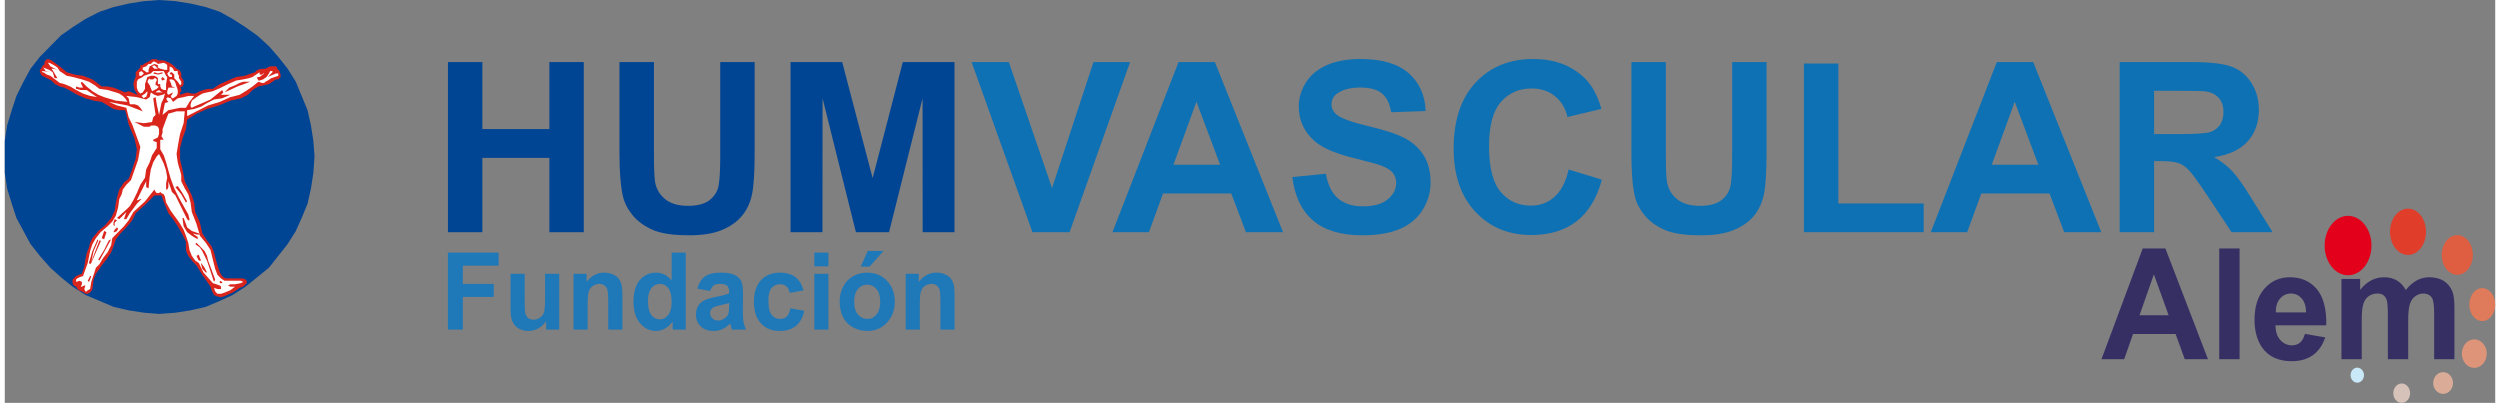 <?xml version="1.0" encoding="UTF-8"?>
<!DOCTYPE svg PUBLIC "-//W3C//DTD SVG 1.1//EN" "http://www.w3.org/Graphics/SVG/1.1/DTD/svg11.dtd">
<!-- Creator: CorelDRAW 2021 (64-Bit) -->
<svg xmlns="http://www.w3.org/2000/svg" xml:space="preserve" width="453px" height="73px" version="1.1" shape-rendering="geometricPrecision" text-rendering="geometricPrecision" image-rendering="optimizeQuality" fill-rule="evenodd" clip-rule="evenodd"
viewBox="0 0 45300000 7328000"
 xmlns:xlink="http://www.w3.org/1999/xlink"
 xmlns:xodm="http://www.corel.com/coreldraw/odm/2003">
 <rect x="0" y="0" width="45300000" height="7328000" fill="#808080" stroke="none"/>
 <g id="Layer_x0020_1">
  <g id="_2114310704688">
   <g>
    <path fill="#004494" fill-rule="nonzero" d="M8061000 4224000l0 -3095000 626000 0 0 1219000 1219000 0 0 -1219000 626000 0 0 3095000 -626000 0 0 -1353000 -1219000 0 0 1353000 -626000 0zm3120000 -3095000l627000 0 0 1677000c0,267000 8000,439000 23000,517000 27000,127000 89000,229000 189000,306000 100000,77000 236000,115000 409000,115000 175000,0 307000,-36000 397000,-109000 89000,-73000 142000,-161000 160000,-267000 18000,-106000 28000,-281000 28000,-526000l0 -1713000 626000 0 0 1627000c0,372000 -16000,635000 -50000,788000 -34000,154000 -96000,283000 -187000,389000 -90000,106000 -211000,190000 -362000,252000 -152000,63000 -349000,95000 -593000,95000 -295000,0 -518000,-34000 -670000,-102000 -152000,-69000 -273000,-158000 -361000,-267000 -89000,-110000 -146000,-223000 -174000,-344000 -41000,-177000 -62000,-439000 -62000,-785000l0 -1653000zm3112000 3095000l0 -3095000 939000 0 554000 2111000 549000 -2111000 940000 0 0 3095000 -579000 0 -2000 -2436000 -610000 2436000 -602000 0 -607000 -2436000 -2000 2436000 -580000 0z"/>
    <path fill="#0E71B4" fill-rule="nonzero" d="M18693000 4224000l-1107000 -3095000 677000 0 786000 2291000 754000 -2291000 666000 0 -1101000 3095000 -675000 0zm4558000 0l-675000 0 -267000 -705000 -1241000 0 -257000 705000 -663000 0 1202000 -3095000 661000 0 1240000 3095000zm-1145000 -1228000l-430000 -1145000 -418000 1145000 848000 0zm1314000 225000l610000 -61000c36000,204000 110000,353000 221000,449000 112000,96000 263000,144000 452000,144000 200000,0 352000,-43000 453000,-128000 102000,-85000 153000,-184000 153000,-298000 0,-74000 -22000,-136000 -64000,-187000 -43000,-51000 -118000,-96000 -224000,-134000 -73000,-26000 -239000,-70000 -498000,-135000 -334000,-84000 -568000,-186000 -702000,-308000 -190000,-170000 -284000,-378000 -284000,-624000 0,-158000 45000,-306000 133000,-444000 89000,-137000 218000,-242000 385000,-314000 168000,-72000 370000,-108000 608000,-108000 386000,0 678000,86000 873000,258000 196000,172000 298000,401000 309000,689000l-627000 21000c-27000,-160000 -84000,-274000 -171000,-344000 -87000,-70000 -218000,-105000 -392000,-105000 -180000,0 -321000,37000 -423000,112000 -66000,48000 -99000,112000 -99000,193000 0,74000 31000,136000 93000,188000 79000,67000 270000,136000 573000,208000 303000,72000 527000,146000 672000,223000 145000,77000 259000,181000 341000,315000 82000,133000 123000,297000 123000,492000 0,177000 -49000,344000 -147000,499000 -99000,154000 -238000,270000 -418000,345000 -180000,75000 -405000,113000 -673000,113000 -392000,0 -692000,-90000 -902000,-271000 -209000,-180000 -334000,-443000 -375000,-788000zm5026000 -138000l605000 185000c-93000,341000 -248000,594000 -464000,760000 -216000,165000 -490000,247000 -822000,247000 -411000,0 -749000,-140000 -1014000,-421000 -264000,-281000 -397000,-665000 -397000,-1152000 0,-515000 134000,-916000 400000,-1201000 265000,-285000 615000,-428000 1049000,-428000 379000,0 686000,113000 923000,337000 141000,132000 246000,322000 316000,571000l-618000 147000c-36000,-160000 -113000,-287000 -229000,-380000 -116000,-93000 -257000,-139000 -423000,-139000 -230000,0 -416000,82000 -559000,247000 -143000,164000 -215000,431000 -215000,800000 0,390000 71000,669000 211000,834000 142000,167000 324000,250000 550000,250000 166000,0 310000,-53000 429000,-159000 120000,-106000 206000,-271000 258000,-498000zm1142000 -1954000l626000 0 0 1677000c0,267000 8000,439000 23000,517000 27000,127000 90000,229000 189000,306000 100000,77000 236000,115000 409000,115000 175000,0 308000,-36000 397000,-109000 89000,-73000 142000,-161000 161000,-267000 17000,-106000 27000,-281000 27000,-526000l0 -1713000 626000 0 0 1627000c0,372000 -16000,635000 -50000,788000 -34000,154000 -96000,283000 -186000,389000 -90000,106000 -212000,190000 -363000,252000 -152000,63000 -349000,95000 -593000,95000 -295000,0 -518000,-34000 -670000,-102000 -152000,-69000 -272000,-158000 -361000,-267000 -88000,-110000 -146000,-223000 -174000,-344000 -41000,-177000 -61000,-439000 -61000,-785000l0 -1653000zm3138000 3095000l0 -3069000 626000 0 0 2546000 1552000 0 0 523000 -2178000 0zm5409000 0l-675000 0 -267000 -705000 -1241000 0 -257000 705000 -662000 0 1201000 -3095000 662000 0 1239000 3095000zm-1145000 -1228000l-430000 -1145000 -418000 1145000 848000 0zm1479000 1228000l0 -3095000 1316000 0c330000,0 571000,29000 721000,84000 150000,55000 270000,154000 360000,296000 90000,143000 135000,305000 135000,488000 0,232000 -68000,424000 -204000,575000 -136000,151000 -339000,246000 -610000,286000 135000,79000 246000,165000 333000,259000 88000,95000 206000,262000 354000,503000l378000 604000 -747000 0 -448000 -676000c-161000,-240000 -271000,-391000 -331000,-454000 -59000,-62000 -121000,-105000 -188000,-128000 -67000,-23000 -172000,-35000 -316000,-35000l-127000 0 0 1293000 -626000 0zm626000 -1785000l463000 0c299000,0 486000,-13000 561000,-38000 74000,-26000 133000,-70000 175000,-131000 42000,-62000 63000,-140000 63000,-233000 0,-104000 -28000,-188000 -83000,-253000 -56000,-64000 -134000,-104000 -235000,-121000 -51000,-7000 -203000,-11000 -456000,-11000l-488000 0 0 787000z"/>
   </g>
   <g>
    <polygon fill="#004494" points="2806000,0 3104000,21000 3380000,65000 3657000,129000 3912000,215000 4146000,345000 4380000,496000 4592000,646000 4805000,840000 4975000,1034000 5145000,1250000 5294000,1487000 5400000,1745000 5507000,2004000 5570000,2284000 5613000,2564000 5634000,2844000 5613000,3146000 5570000,3426000 5507000,3706000 5400000,3965000 5294000,4202000 5145000,4439000 4975000,4654000 4805000,4870000 4592000,5042000 4380000,5214000 4146000,5365000 3912000,5473000 3657000,5581000 3380000,5645000 3104000,5688000 2806000,5710000 2530000,5688000 2253000,5645000 1977000,5581000 1722000,5473000 1467000,5365000 1233000,5214000 1020000,5042000 829000,4870000 638000,4654000 468000,4439000 340000,4202000 212000,3965000 127000,3706000 42000,3426000 0,3146000 0,2844000 0,2564000 42000,2284000 127000,2004000 212000,1745000 340000,1487000 468000,1250000 638000,1034000 829000,840000 1020000,646000 1233000,496000 1467000,345000 1722000,215000 1977000,129000 2253000,65000 2530000,21000 "/>
    <polygon fill="#DA251D" points="1594000,5258000 1616000,5085000 1658000,4977000 1722000,4891000 1764000,4827000 1850000,4719000 1935000,4589000 1977000,4482000 2020000,4353000 2105000,4245000 2211000,4137000 2317000,4008000 2381000,3878000 2572000,3706000 2721000,3555000 2785000,3555000 2849000,3555000 2913000,3728000 2976000,3878000 3061000,3986000 3146000,4115000 3232000,4266000 3295000,4396000 3295000,4482000 3295000,4546000 3317000,4611000 3338000,4654000 3423000,4762000 3487000,4827000 3593000,4999000 3742000,5214000 3763000,5279000 3784000,5322000 3806000,5365000 3848000,5387000 3933000,5408000 3997000,5387000 4146000,5322000 4273000,5236000 4337000,5214000 4380000,5171000 4401000,5150000 4401000,5107000 4380000,5085000 4337000,5064000 4273000,5064000 4210000,5064000 4124000,5064000 4061000,5064000 4018000,5064000 3976000,5042000 3954000,5020000 3912000,4956000 3869000,4827000 3827000,4676000 3806000,4589000 3763000,4482000 3678000,4374000 3593000,4245000 3550000,4051000 3465000,3857000 3444000,3684000 3402000,3555000 3338000,3426000 3274000,3297000 3232000,3081000 3189000,2909000 3189000,2693000 3232000,2521000 3295000,2349000 3317000,2176000 3487000,2068000 3678000,1982000 3891000,1918000 4103000,1831000 4295000,1788000 4422000,1724000 4507000,1637000 4613000,1573000 4720000,1551000 4805000,1530000 4869000,1487000 4932000,1444000 4975000,1444000 4996000,1422000 5017000,1400000 5017000,1357000 4996000,1293000 4975000,1271000 4954000,1250000 4954000,1228000 4932000,1207000 4890000,1207000 4826000,1207000 4741000,1250000 4677000,1250000 4592000,1271000 4550000,1314000 4486000,1336000 4422000,1357000 4358000,1379000 4210000,1400000 4061000,1465000 3912000,1530000 3784000,1616000 3699000,1616000 3614000,1637000 3550000,1659000 3465000,1702000 3402000,1702000 3317000,1681000 3253000,1702000 3189000,1724000 3189000,1681000 3210000,1659000 3210000,1616000 3189000,1594000 3232000,1573000 3253000,1530000 3253000,1465000 3210000,1400000 3210000,1336000 3189000,1293000 3168000,1271000 3125000,1250000 3061000,1185000 2998000,1142000 2891000,1099000 2785000,1099000 2764000,1077000 2743000,1077000 2721000,1077000 2679000,1077000 2615000,1120000 2530000,1163000 2509000,1185000 2466000,1185000 2466000,1228000 2445000,1250000 2402000,1293000 2381000,1314000 2381000,1357000 2381000,1400000 2360000,1444000 2339000,1530000 2360000,1637000 2402000,1702000 2402000,1724000 2360000,1702000 2317000,1681000 2253000,1659000 2190000,1681000 2083000,1637000 1977000,1594000 1871000,1573000 1764000,1573000 1594000,1444000 1424000,1379000 1275000,1357000 1127000,1314000 999000,1207000 850000,1099000 808000,1077000 765000,1077000 744000,1099000 723000,1120000 723000,1142000 723000,1163000 680000,1207000 659000,1250000 638000,1271000 638000,1314000 659000,1357000 680000,1379000 765000,1422000 850000,1465000 914000,1530000 999000,1573000 1084000,1594000 1169000,1637000 1318000,1724000 1467000,1788000 1616000,1831000 1764000,1853000 1871000,1918000 1977000,1982000 2083000,2004000 2190000,2004000 2253000,2262000 2360000,2521000 2402000,2715000 2381000,2887000 2317000,3081000 2253000,3253000 2168000,3318000 2126000,3383000 2083000,3448000 2062000,3512000 2020000,3684000 1998000,3835000 1935000,3965000 1828000,4094000 1701000,4202000 1594000,4331000 1552000,4417000 1531000,4503000 1488000,4611000 1467000,4719000 1446000,4848000 1403000,4977000 1297000,5020000 1233000,5085000 1233000,5128000 1233000,5150000 1254000,5193000 1297000,5214000 1339000,5279000 1403000,5301000 1467000,5344000 1509000,5344000 1552000,5322000 "/>
    <polygon fill="white" points="786000,1142000 808000,1142000 893000,1185000 957000,1228000 999000,1293000 1127000,1379000 1233000,1400000 1403000,1444000 1531000,1487000 1637000,1551000 1722000,1616000 1871000,1637000 2020000,1681000 2083000,1702000 2147000,1745000 2190000,1788000 2232000,1853000 2020000,1831000 1807000,1767000 1701000,1724000 1594000,1659000 1488000,1573000 1403000,1487000 1382000,1508000 1403000,1551000 1424000,1594000 1361000,1594000 1297000,1573000 1297000,1616000 1382000,1637000 1488000,1637000 1679000,1767000 1552000,1745000 1424000,1702000 1297000,1637000 1190000,1573000 1084000,1530000 999000,1508000 914000,1444000 829000,1379000 765000,1357000 701000,1314000 680000,1314000 680000,1293000 680000,1293000 701000,1293000 829000,1314000 744000,1293000 701000,1228000 808000,1271000 872000,1314000 893000,1379000 893000,1400000 914000,1422000 957000,1422000 893000,1314000 850000,1250000 893000,1250000 957000,1271000 829000,1207000 "/>
    <polygon fill="white" points="3274000,2025000 3253000,2241000 3189000,2435000 3168000,2542000 3146000,2672000 3125000,2801000 3146000,2952000 3168000,3038000 3189000,3103000 3210000,3189000 3210000,3297000 3274000,3426000 3338000,3534000 3380000,3684000 3402000,3857000 3487000,4072000 3550000,4288000 3657000,4417000 3742000,4546000 3784000,4719000 3827000,4891000 3869000,4999000 3933000,5064000 3997000,5107000 4061000,5107000 4124000,5107000 4188000,5107000 4295000,5107000 4337000,5128000 4295000,5150000 4188000,5171000 4103000,5171000 4061000,5193000 4103000,5214000 4188000,5214000 4103000,5279000 3997000,5322000 3933000,5344000 3869000,5344000 3827000,5301000 3806000,5236000 3869000,5258000 3891000,5258000 3933000,5258000 3933000,5236000 3933000,5214000 3912000,5193000 3848000,5171000 3784000,5150000 3614000,4956000 3529000,4783000 3465000,4740000 3402000,4654000 3359000,4546000 3338000,4417000 3295000,4288000 3253000,4180000 3189000,4072000 3146000,4008000 3019000,3835000 2934000,3684000 2913000,3577000 2891000,3534000 2849000,3512000 2828000,3491000 2806000,3512000 2764000,3512000 2743000,3491000 2721000,3448000 2551000,3663000 2339000,3857000 2253000,4008000 2168000,4115000 2062000,4223000 1956000,4331000 1935000,4460000 1871000,4589000 1786000,4697000 1722000,4805000 1658000,4870000 1616000,4999000 1573000,5128000 1552000,5258000 1509000,5279000 1488000,5301000 1467000,5301000 1446000,5258000 1467000,5193000 1446000,5193000 1403000,5214000 1382000,5214000 1403000,5171000 1403000,5128000 1361000,5107000 1297000,5128000 1297000,5085000 1318000,5064000 1361000,5042000 1424000,5020000 1509000,4783000 1552000,4568000 1594000,4439000 1658000,4331000 1743000,4223000 1871000,4115000 1956000,4029000 2020000,3922000 2062000,3771000 2083000,3620000 2126000,3534000 2147000,3448000 2211000,3361000 2296000,3275000 2424000,2909000 2466000,2672000 2381000,2435000 2317000,2262000 2253000,2133000 2211000,1961000 2041000,1918000 1892000,1853000 2232000,1918000 2509000,2025000 2466000,1961000 2424000,1918000 2360000,1896000 2275000,1896000 2253000,1788000 2211000,1745000 2402000,1767000 2572000,1810000 2636000,1767000 2657000,1681000 2721000,1724000 2785000,1745000 2870000,1724000 2913000,1702000 2891000,1788000 2849000,1875000 2828000,1982000 2806000,2090000 2764000,1896000 2743000,1767000 2700000,1788000 2721000,1939000 2743000,2090000 2700000,2133000 2679000,2219000 2530000,2241000 2360000,2219000 2445000,2262000 2530000,2305000 2572000,2305000 2615000,2305000 2636000,2305000 2657000,2284000 2679000,2284000 2721000,2284000 2743000,2284000 2785000,2305000 2806000,2349000 2806000,2392000 2806000,2435000 2785000,2499000 2700000,2542000 2700000,2564000 2764000,2586000 2764000,2693000 2679000,2823000 2636000,2952000 2572000,3081000 2551000,3232000 2466000,3361000 2402000,3512000 2339000,3641000 2275000,3749000 2232000,3792000 2041000,3965000 2083000,3986000 2211000,3857000 2168000,3986000 2211000,3986000 2275000,3878000 2339000,3792000 2402000,3706000 2466000,3641000 2487000,3620000 2466000,3620000 2424000,3641000 2402000,3641000 2572000,3297000 2572000,3404000 2615000,3426000 2636000,3210000 2657000,3081000 2700000,2952000 2764000,2844000 2806000,2801000 2849000,2887000 2891000,2973000 2934000,3103000 2955000,3232000 2934000,3340000 2934000,3448000 2955000,3448000 2976000,3404000 2976000,3361000 2976000,3297000 3040000,3491000 3104000,3555000 3210000,3771000 3317000,3986000 3338000,4008000 3359000,4008000 3359000,3986000 3338000,3900000 3253000,3749000 3168000,3598000 3083000,3426000 3019000,3253000 2976000,3103000 2934000,2952000 2891000,2823000 2828000,2715000 2828000,2542000 2891000,2542000 2849000,2478000 2870000,2413000 2870000,2349000 2934000,2176000 2976000,2068000 3125000,2025000 "/>
    <polygon fill="white" points="3317000,2004000 3317000,2068000 3317000,2112000 3487000,2025000 3699000,1918000 3912000,1853000 4103000,1767000 4273000,1724000 4380000,1659000 4507000,1573000 4613000,1487000 4677000,1508000 4720000,1508000 4741000,1487000 4784000,1465000 4847000,1422000 4975000,1379000 4975000,1336000 4932000,1336000 4784000,1400000 4869000,1314000 4869000,1293000 4826000,1293000 4805000,1336000 4762000,1400000 4699000,1444000 4635000,1465000 4613000,1465000 4592000,1422000 4592000,1400000 4635000,1400000 4720000,1336000 4699000,1336000 4677000,1357000 4635000,1357000 4635000,1314000 4571000,1357000 4507000,1400000 4443000,1422000 4337000,1444000 4210000,1465000 4061000,1530000 3933000,1594000 3784000,1659000 3678000,1681000 3593000,1702000 3487000,1767000 3402000,1831000 3380000,1896000 3380000,1939000 3402000,1961000 3444000,1939000 3593000,1875000 3742000,1810000 3848000,1724000 3954000,1637000 3976000,1681000 3933000,1724000 4039000,1724000 4103000,1724000 3954000,1788000 3806000,1810000 3678000,1875000 3572000,1939000 3444000,1982000 "/>
    <polygon fill="#DA251D" points="3104000,3404000 3210000,3534000 3295000,3684000 3317000,3663000 3232000,3512000 3146000,3383000 "/>
    <polygon fill="white" points="2870000,2090000 2976000,2004000 3083000,1982000 3189000,1961000 3295000,1961000 3359000,1853000 3444000,1745000 3338000,1745000 3253000,1767000 3146000,1788000 3061000,1853000 3019000,1788000 2955000,1767000 2955000,1788000 2934000,1788000 2955000,1831000 2976000,1853000 2913000,1875000 2891000,1982000 "/>
    <polygon fill="#DA251D" points="1552000,5020000 1531000,5064000 1509000,5107000 1531000,5128000 1552000,5085000 1573000,5020000 "/>
    <polygon fill="#DA251D" points="1531000,4783000 1594000,4568000 1679000,4374000 1679000,4353000 1701000,4374000 1616000,4568000 1573000,4762000 1722000,4374000 1743000,4374000 1743000,4396000 1658000,4589000 1573000,4783000 1552000,4805000 "/>
    <polygon fill="#DA251D" points="1807000,4202000 1850000,4223000 1828000,4288000 1807000,4353000 1764000,4331000 1786000,4266000 "/>
    <polygon fill="#DA251D" points="1998000,3986000 2041000,4008000 1998000,4051000 1998000,4115000 1977000,4094000 1977000,4051000 "/>
    <polygon fill="#DA251D" points="2062000,4159000 2041000,4137000 1998000,4180000 1977000,4223000 1998000,4223000 2041000,4202000 "/>
    <polygon fill="#DA251D" points="1892000,4374000 1807000,4546000 1701000,4719000 1722000,4740000 1828000,4546000 1935000,4353000 "/>
    <polygon fill="#DA251D" points="3465000,4439000 3550000,4503000 3593000,4568000 3635000,4654000 3678000,4740000 3742000,4934000 3806000,5128000 3827000,5085000 3763000,4913000 3699000,4740000 3678000,4654000 3635000,4568000 3572000,4503000 3487000,4417000 "/>
    <polygon fill="#DA251D" points="3572000,4805000 3593000,4891000 3657000,4956000 3678000,4956000 3635000,4870000 3572000,4783000 "/>
    <polygon fill="#DA251D" points="3487000,4654000 3508000,4697000 3529000,4740000 3572000,4740000 3550000,4697000 3529000,4633000 "/>
    <polygon fill="#DA251D" points="3912000,5107000 3912000,5150000 3954000,5150000 3954000,5128000 "/>
    <polygon fill="#DA251D" points="3232000,3965000 3253000,4115000 3317000,4223000 3402000,4288000 3508000,4353000 3508000,4309000 3444000,4266000 3423000,4245000 3487000,4266000 3550000,4266000 3529000,4245000 3402000,4202000 3317000,4137000 3295000,4072000 3253000,3965000 "/>
    <polygon fill="#DA251D" points="3997000,1681000 4082000,1594000 4188000,1551000 4273000,1508000 4337000,1487000 4465000,1487000 4231000,1573000 "/>
    <polygon fill="white" points="3019000,1508000 2998000,1465000 2998000,1444000 3040000,1444000 3083000,1465000 3104000,1508000 3125000,1573000 3146000,1637000 3146000,1702000 3125000,1745000 3061000,1788000 3040000,1788000 3019000,1745000 3040000,1724000 3061000,1681000 2976000,1724000 2955000,1702000 2955000,1659000 2976000,1594000 3040000,1594000 3104000,1594000 3040000,1573000 "/>
    <polygon fill="white" points="3189000,1551000 3146000,1487000 3083000,1422000 3083000,1357000 3040000,1314000 3019000,1314000 2998000,1336000 3019000,1357000 3040000,1357000 3040000,1400000 2998000,1400000 2976000,1379000 2955000,1336000 2998000,1293000 2998000,1250000 2998000,1207000 3040000,1228000 3061000,1250000 3083000,1293000 3104000,1293000 3146000,1293000 3146000,1336000 3168000,1379000 3168000,1422000 3210000,1487000 3210000,1530000 "/>
    <polygon fill="white" points="2955000,1271000 2955000,1228000 2955000,1185000 2934000,1163000 2891000,1142000 2785000,1163000 2764000,1142000 2721000,1120000 2700000,1120000 2657000,1163000 2615000,1163000 2572000,1207000 2509000,1228000 2509000,1250000 2509000,1271000 2551000,1293000 2572000,1314000 2615000,1314000 2615000,1293000 2615000,1271000 2636000,1207000 2679000,1185000 2721000,1163000 2785000,1185000 2785000,1228000 2828000,1250000 2913000,1271000 "/>
    <polygon fill="white" points="2785000,1250000 2764000,1228000 2743000,1207000 2721000,1185000 2679000,1207000 2721000,1250000 "/>
    <polygon fill="white" points="2594000,1659000 2551000,1702000 2487000,1745000 2509000,1767000 2530000,1788000 2551000,1767000 2572000,1767000 2594000,1702000 "/>
    <polygon fill="white" points="2636000,1422000 2615000,1444000 2594000,1487000 2636000,1551000 2679000,1659000 2764000,1616000 2806000,1573000 2785000,1573000 2764000,1551000 2743000,1551000 2743000,1508000 2764000,1465000 2764000,1444000 2743000,1422000 2721000,1422000 2700000,1444000 2679000,1444000 2636000,1444000 "/>
    <polygon fill="white" points="2934000,1637000 2934000,1530000 2955000,1400000 2934000,1379000 2913000,1336000 2891000,1293000 2849000,1293000 2785000,1293000 2743000,1293000 2700000,1293000 2657000,1336000 2594000,1357000 2530000,1379000 2509000,1400000 2466000,1422000 2424000,1444000 2402000,1487000 2402000,1551000 2402000,1594000 2424000,1659000 2445000,1681000 2466000,1702000 2509000,1681000 2551000,1616000 2551000,1530000 2594000,1400000 2657000,1379000 2721000,1379000 2764000,1400000 2785000,1422000 2785000,1444000 2785000,1487000 2785000,1530000 2785000,1530000 2806000,1530000 2828000,1530000 2828000,1573000 2849000,1616000 2891000,1637000 "/>
    <polygon fill="#DA251D" points="2849000,1422000 2870000,1400000 2891000,1422000 2913000,1444000 2870000,1465000 2849000,1444000 "/>
    <polygon fill="#DA251D" points="2721000,1314000 2785000,1336000 2870000,1314000 2870000,1336000 2785000,1357000 2700000,1336000 "/>
    <polygon fill="white" points="2445000,1379000 2445000,1357000 2445000,1314000 2487000,1293000 2509000,1314000 2530000,1336000 2509000,1357000 2487000,1379000 "/>
    <polygon fill="white" points="2743000,1681000 2764000,1659000 2806000,1637000 2828000,1659000 2870000,1681000 2806000,1681000 "/>
   </g>
   <path fill="#362F63" fill-rule="nonzero" d="M40075000 6534000l-422000 0 -167000 -459000 -774000 0 -161000 459000 -413000 0 750000 -2014000 413000 0 774000 2014000zm-715000 -799000l-269000 -745000 -261000 745000 530000 0zm920000 799000l0 -2014000 370000 0 0 2014000 -370000 0zm1559000 -461000l369000 64000c-47000,141000 -122000,249000 -224000,323000 -103000,73000 -231000,110000 -384000,110000 -243000,0 -423000,-83000 -540000,-248000 -92000,-134000 -138000,-301000 -138000,-504000 0,-242000 60000,-432000 181000,-569000 121000,-137000 274000,-206000 460000,-206000 207000,0 371000,72000 492000,215000 120000,144000 178000,364000 172000,660000l-925000 0c3000,114000 32000,203000 89000,267000 57000,64000 128000,96000 213000,96000 58000,0 106000,-17000 145000,-49000 40000,-33000 69000,-86000 90000,-159000zm21000 -391000c-2000,-112000 -30000,-198000 -82000,-256000 -53000,-58000 -117000,-87000 -192000,-87000 -81000,0 -147000,31000 -200000,92000 -53000,61000 -78000,145000 -77000,251000l551000 0zm643000 -608000l340000 0 0 199000c121000,-153000 267000,-230000 435000,-230000 90000,0 168000,20000 233000,58000 66000,38000 120000,97000 162000,174000 62000,-77000 128000,-136000 199000,-174000 71000,-38000 147000,-58000 228000,-58000 103000,0 189000,22000 261000,65000 71000,44000 124000,108000 159000,192000 26000,62000 38000,163000 38000,302000l0 932000 -369000 0 0 -833000c0,-145000 -13000,-238000 -38000,-280000 -35000,-55000 -88000,-82000 -159000,-82000 -51000,0 -100000,16000 -146000,49000 -46000,33000 -79000,81000 -99000,145000 -21000,63000 -30000,164000 -30000,301000l0 700000 -370000 0 0 -799000c0,-141000 -7000,-233000 -20000,-274000 -13000,-41000 -33000,-72000 -61000,-92000 -27000,-20000 -65000,-30000 -112000,-30000 -57000,0 -109000,16000 -154000,47000 -46000,33000 -78000,79000 -98000,139000 -20000,61000 -30000,161000 -30000,301000l0 708000 -369000 0 0 -1460000z"/>
   <path fill="#1F78B8" fill-rule="nonzero" d="M8060000 5995000l0 -1400000 923000 0 0 237000 -651000 0 0 332000 562000 0 0 237000 -562000 0 0 594000 -272000 0zm1787000 0l0 -152000c-36000,54000 -83000,97000 -140000,129000 -58000,32000 -119000,48000 -183000,48000 -66000,0 -125000,-15000 -176000,-45000 -53000,-30000 -90000,-72000 -113000,-126000 -24000,-54000 -35000,-129000 -35000,-225000l0 -644000 257000 0 0 468000c0,143000 4000,230000 14000,262000 9000,32000 27000,58000 52000,77000 25000,19000 57000,28000 95000,28000 45000,0 84000,-13000 119000,-38000 35000,-25000 59000,-56000 71000,-94000 13000,-37000 20000,-128000 20000,-274000l0 -429000 257000 0 0 1015000 -238000 0zm1387000 0l-257000 0 0 -517000c0,-110000 -6000,-180000 -17000,-212000 -11000,-32000 -29000,-57000 -54000,-75000 -25000,-18000 -55000,-27000 -90000,-27000 -45000,0 -85000,13000 -121000,38000 -36000,26000 -60000,60000 -73000,101000 -14000,42000 -20000,120000 -20000,233000l0 459000 -257000 0 0 -1015000 238000 0 0 149000c85000,-113000 193000,-170000 322000,-170000 57000,0 109000,11000 156000,32000 48000,21000 84000,48000 108000,81000 24000,34000 41000,71000 50000,113000 10000,42000 15000,102000 15000,180000l0 630000zm1152000 0l-238000 0 0 -149000c-39000,58000 -87000,101000 -141000,131000 -54000,29000 -108000,43000 -163000,43000 -113000,0 -209000,-47000 -289000,-141000 -79000,-94000 -119000,-225000 -119000,-393000 0,-172000 39000,-303000 116000,-393000 78000,-89000 176000,-134000 295000,-134000 109000,0 203000,47000 283000,141000l0 -505000 256000 0 0 1400000zm-686000 -527000c0,109000 15000,187000 43000,236000 42000,70000 99000,105000 174000,105000 59000,0 109000,-26000 150000,-79000 42000,-53000 63000,-131000 63000,-236000 0,-117000 -21000,-201000 -61000,-253000 -40000,-51000 -91000,-77000 -154000,-77000 -61000,0 -112000,26000 -153000,76000 -41000,51000 -62000,127000 -62000,228000zm1130000 -175000l-232000 -43000c26000,-99000 71000,-172000 136000,-220000 64000,-47000 159000,-71000 285000,-71000 115000,0 200000,14000 257000,42000 56000,29000 95000,64000 118000,108000 23000,44000 34000,124000 34000,240000l-3000 313000c0,89000 4000,155000 12000,197000 8000,42000 23000,88000 46000,136000l-255000 0c-7000,-18000 -15000,-44000 -25000,-78000 -4000,-16000 -7000,-27000 -9000,-32000 -44000,45000 -90000,79000 -140000,101000 -51000,23000 -104000,34000 -160000,34000 -100000,0 -179000,-28000 -236000,-85000 -58000,-56000 -86000,-128000 -86000,-214000 0,-57000 13000,-109000 39000,-154000 26000,-44000 63000,-79000 110000,-102000 48000,-24000 116000,-45000 205000,-63000 120000,-23000 203000,-46000 249000,-66000l0 -27000c0,-52000 -12000,-89000 -36000,-112000 -25000,-22000 -71000,-33000 -139000,-33000 -46000,0 -82000,10000 -107000,29000 -26000,19000 -47000,52000 -63000,100000zm345000 217000c-32000,12000 -85000,25000 -156000,41000 -71000,16000 -118000,32000 -140000,47000 -34000,25000 -50000,56000 -50000,94000 0,38000 13000,70000 40000,98000 27000,27000 61000,41000 102000,41000 47000,0 91000,-16000 133000,-48000 31000,-24000 52000,-54000 61000,-89000 7000,-23000 10000,-66000 10000,-130000l0 -54000zm1354000 -228000l-253000 46000c-8000,-52000 -28000,-92000 -58000,-118000 -30000,-27000 -69000,-40000 -117000,-40000 -64000,0 -116000,23000 -154000,69000 -38000,47000 -57000,124000 -57000,232000 0,121000 19000,206000 58000,256000 39000,50000 91000,74000 156000,74000 48000,0 89000,-14000 119000,-43000 32000,-29000 54000,-79000 66000,-150000l253000 45000c-26000,121000 -76000,213000 -150000,274000 -75000,62000 -175000,93000 -300000,93000 -142000,0 -255000,-47000 -339000,-140000 -85000,-94000 -127000,-224000 -127000,-389000 0,-168000 42000,-298000 127000,-392000 85000,-93000 199000,-140000 344000,-140000 118000,0 212000,27000 282000,80000 70000,53000 120000,134000 150000,243000zm196000 -438000l0 -249000 256000 0 0 249000 -256000 0zm0 1151000l0 -1015000 256000 0 0 1015000 -256000 0zm461000 -520000c0,-89000 20000,-175000 63000,-259000 42000,-83000 102000,-147000 179000,-191000 77000,-44000 163000,-66000 258000,-66000 147000,0 268000,50000 362000,149000 94000,100000 141000,226000 141000,379000 0,153000 -48000,281000 -143000,382000 -95000,101000 -214000,151000 -358000,151000 -89000,0 -174000,-21000 -255000,-63000 -81000,-42000 -142000,-104000 -184000,-185000 -43000,-81000 -63000,-180000 -63000,-297000zm264000 15000c0,100000 23000,177000 68000,231000 46000,54000 102000,80000 170000,80000 67000,0 123000,-26000 168000,-80000 45000,-54000 68000,-131000 68000,-233000 0,-100000 -23000,-176000 -68000,-230000 -45000,-53000 -101000,-80000 -168000,-80000 -68000,0 -124000,27000 -170000,80000 -45000,54000 -68000,131000 -68000,232000zm120000 -641000l127000 -285000 287000 0 -253000 285000 -161000 0zm1706000 1146000l-257000 0 0 -517000c0,-110000 -6000,-180000 -17000,-212000 -11000,-32000 -29000,-57000 -54000,-75000 -25000,-18000 -55000,-27000 -90000,-27000 -45000,0 -85000,13000 -121000,38000 -36000,26000 -60000,60000 -73000,101000 -14000,42000 -20000,120000 -20000,233000l0 459000 -257000 0 0 -1015000 238000 0 0 149000c85000,-113000 193000,-170000 322000,-170000 57000,0 109000,11000 157000,32000 47000,21000 83000,48000 107000,81000 24000,34000 41000,71000 50000,113000 10000,42000 15000,102000 15000,180000l0 630000z"/>
   <g>
    <path fill="#E2001A" d="M42623000 3926000c235000,0 426000,242000 426000,540000 0,299000 -191000,541000 -426000,541000 -235000,0 -426000,-242000 -426000,-541000 0,-298000 191000,-540000 426000,-540000z"/>
    <path fill="#E03D2B" d="M43713000 3795000c182000,0 328000,188000 328000,421000 0,233000 -146000,421000 -328000,421000 -180000,0 -327000,-188000 -327000,-421000 0,-233000 147000,-421000 327000,-421000z"/>
    <path fill="#DF5D41" d="M44610000 4277000c156000,0 283000,161000 283000,360000 0,199000 -127000,361000 -283000,361000 -156000,0 -283000,-162000 -283000,-361000 0,-199000 127000,-360000 283000,-360000z"/>
    <path fill="#DF7A5B" d="M45064000 5241000c130000,0 236000,134000 236000,300000 0,165000 -106000,299000 -236000,299000 -131000,0 -236000,-134000 -236000,-299000 0,-166000 105000,-300000 236000,-300000z"/>
    <path fill="#DD9479" d="M44919000 6172000c125000,0 227000,117000 227000,260000 0,144000 -102000,260000 -227000,260000 -125000,0 -226000,-116000 -226000,-260000 0,-143000 101000,-260000 226000,-260000z"/>
    <path fill="#DAAC98" d="M44352000 6769000c99000,0 180000,89000 180000,198000 0,109000 -81000,197000 -180000,197000 -100000,0 -180000,-88000 -180000,-197000 0,-109000 80000,-198000 180000,-198000z"/>
    <path fill="#D6C2B8" d="M43599000 6975000c84000,0 153000,79000 153000,177000 0,97000 -69000,176000 -153000,176000 -84000,0 -153000,-79000 -153000,-176000 0,-98000 69000,-177000 153000,-177000z"/>
    <path fill="#C9E9F8" d="M42791000 6687000c67000,0 122000,62000 122000,137000 0,75000 -55000,137000 -122000,137000 -67000,0 -122000,-62000 -122000,-137000 0,-75000 55000,-137000 122000,-137000z"/>
   </g>
  </g>
 </g>
</svg>
